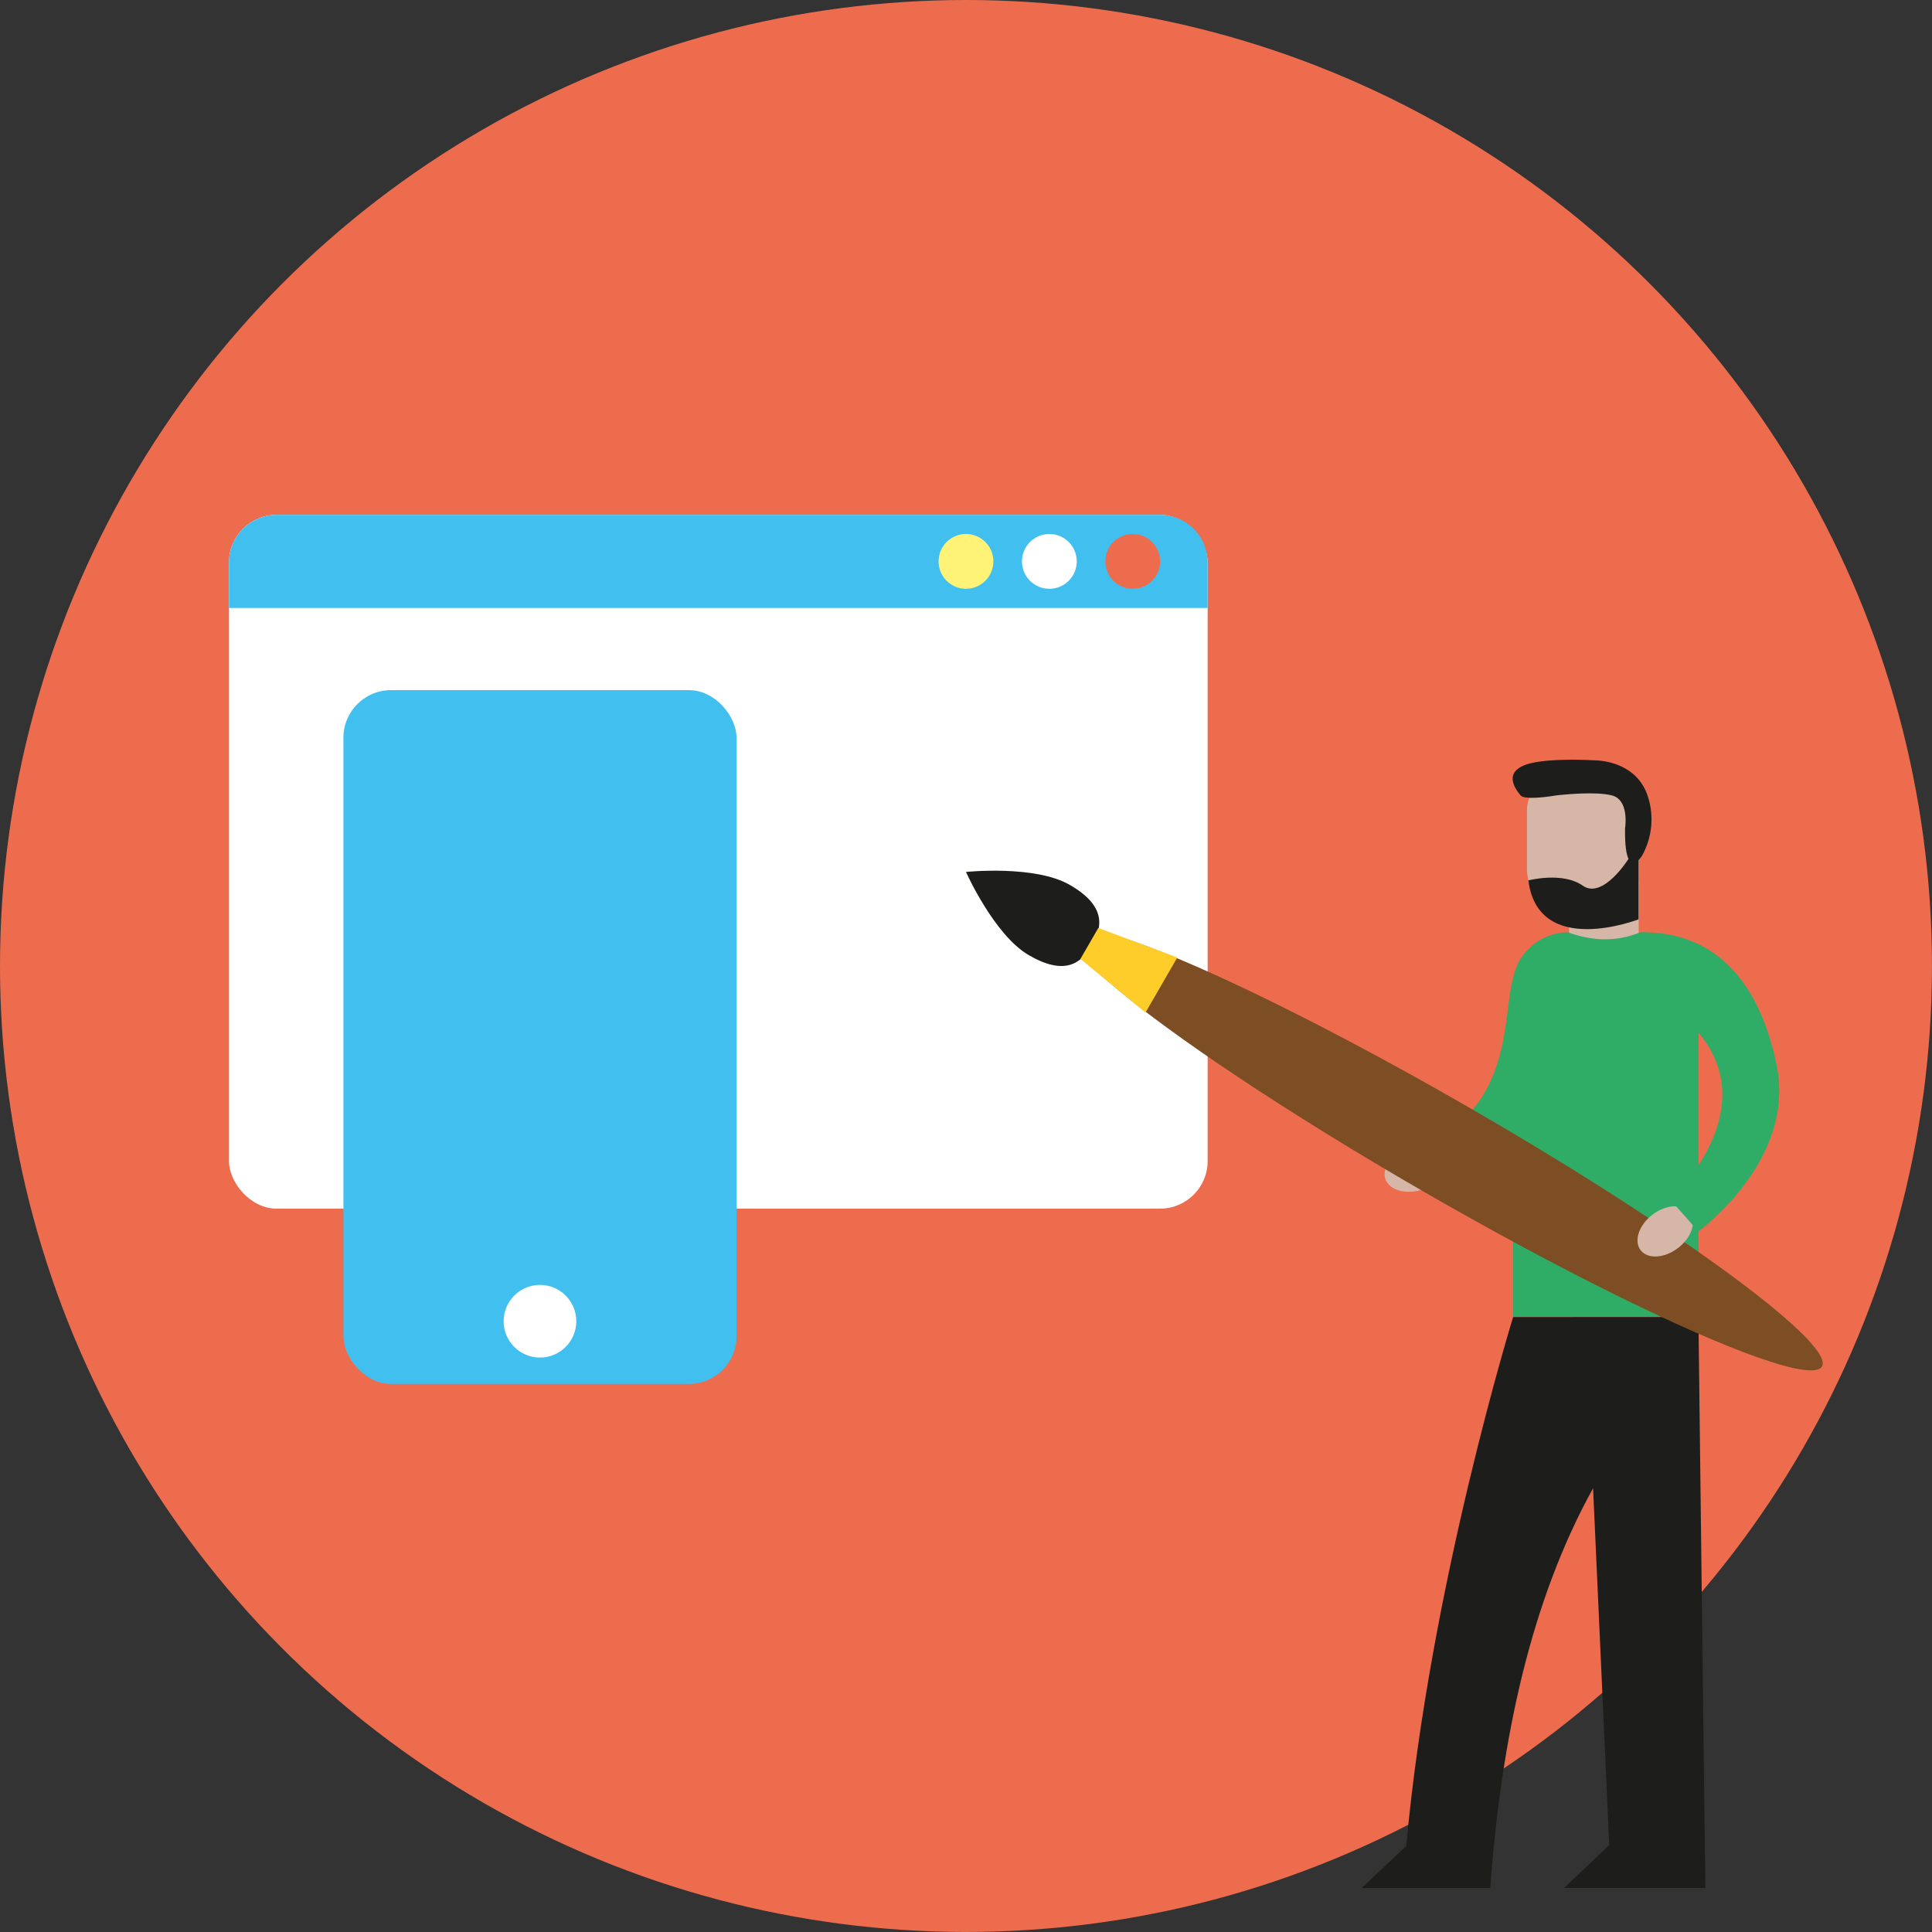 <svg xmlns="http://www.w3.org/2000/svg" viewBox="0 0 497.77 497.77"><rect x="0" y="0" width="497.77" height="497.77" fill="#333333" stroke="none"/><defs><style>.cls-1{fill:#ed6c4e;}.cls-2{fill:#1d1d1b;}.cls-3{fill:#d6b7a7;}.cls-4{fill:#2fac66;}.cls-5{fill:#fff;}.cls-6{fill:#7d4e24;}.cls-7{fill:#41c0f0;}.cls-8{fill:#ffcd29;}.cls-9{fill:#fff377;}</style></defs><g id="Layer_2" data-name="Layer 2"><g id="Layer_1-2" data-name="Layer 1"><circle class="cls-1" cx="248.88" cy="248.88" r="248.88"/><path class="cls-2" d="M437.59,339.32l1.78,147.1H403l11.61-11.08-4.16-91.91c-16,28.95-23.63,64.21-26.5,103H350.83l11.48-10.82c6.1-66.88,27.54-136.28,27.54-136.28"/><path class="cls-3" d="M393.42,200.06h15.67a13.1,13.1,0,0,1,13.1,13.1v15a8.7,8.7,0,0,1-8.7,8.7H402.37a9,9,0,0,1-9-9V200.06A0,0,0,0,1,393.42,200.06Z" transform="translate(815.61 436.92) rotate(-180)"/><rect class="cls-3" x="404.26" y="226.77" width="17.93" height="18.4" transform="translate(826.46 471.93) rotate(-180)"/><path class="cls-2" d="M418.69,213.35s1.18-7.22-3.37-8.41-14.43,0-14.43,0-7.92,1.39-9.1,0-4.36-5.53.79-7.71S411,195.91,411,195.91s10-.13,13.31,8.57A19.17,19.17,0,0,1,423,220.57S418.49,227.59,418.69,213.35Z"/><path class="cls-2" d="M393.78,226.83s8.79-2.31,14,1.35,11.79-6.89,11.79-6.89h2.6v15.57S396.29,246.94,393.78,226.83Z"/><path class="cls-4" d="M404,240.22c6.38,2.3,12.58,2.45,18.56,0a15.07,15.07,0,0,1,15.07,15.06v84h-47.8V254.39A14.17,14.17,0,0,1,404,240.22Z"/><ellipse class="cls-3" cx="364.55" cy="301.44" rx="7.98" ry="5.41" transform="translate(-67.66 109.2) rotate(-15.61)"/><path class="cls-4" d="M395.36,243.61c-12.6,6.86,1,34.52-26.19,51.07l3.36,9.69s30.35-12.61,31.4-30.38C405.34,250,402.29,239.84,395.36,243.61Z"/><rect class="cls-5" x="59" y="132.65" width="252.14" height="178.75" rx="12.26"/><ellipse class="cls-6" cx="372.74" cy="296.23" rx="12.31" ry="111.66" transform="translate(-70.18 470.92) rotate(-60)"/><ellipse class="cls-3" cx="429.03" cy="317.26" rx="7.98" ry="5.41" transform="translate(-104.51 324.5) rotate(-37.26)"/><path class="cls-4" d="M422.76,240.22c16.66-.31,30,9.79,35,34.32s-20.18,42.72-20.18,42.72l-7.25-8.17s24.53-22.55,7.25-43.06"/><path class="cls-7" d="M71.26,132.65H298.87a12.26,12.26,0,0,1,12.26,12.26v11.73a0,0,0,0,1,0,0H59a0,0,0,0,1,0,0V144.91A12.26,12.26,0,0,1,71.26,132.65Z"/><path class="cls-2" d="M265.15,246.14c9,5.19,13.36,2.3,16.26-2.71s3.2-10.25-5.78-15.44-26.75-3.34-26.75-3.34S256.17,241,265.15,246.14Z"/><polygon class="cls-8" points="295.13 260.89 303.33 246.69 282.97 239.09 278.37 247.06 295.13 260.89"/><circle class="cls-1" cx="291.84" cy="144.64" r="7.06"/><circle class="cls-5" cx="270.36" cy="144.64" r="7.06"/><circle class="cls-9" cx="248.88" cy="144.64" r="7.06"/><rect class="cls-7" x="88.48" y="177.81" width="101.29" height="178.75" rx="12.26"/><circle class="cls-5" cx="139.12" cy="340.41" r="9.36"/></g></g></svg>